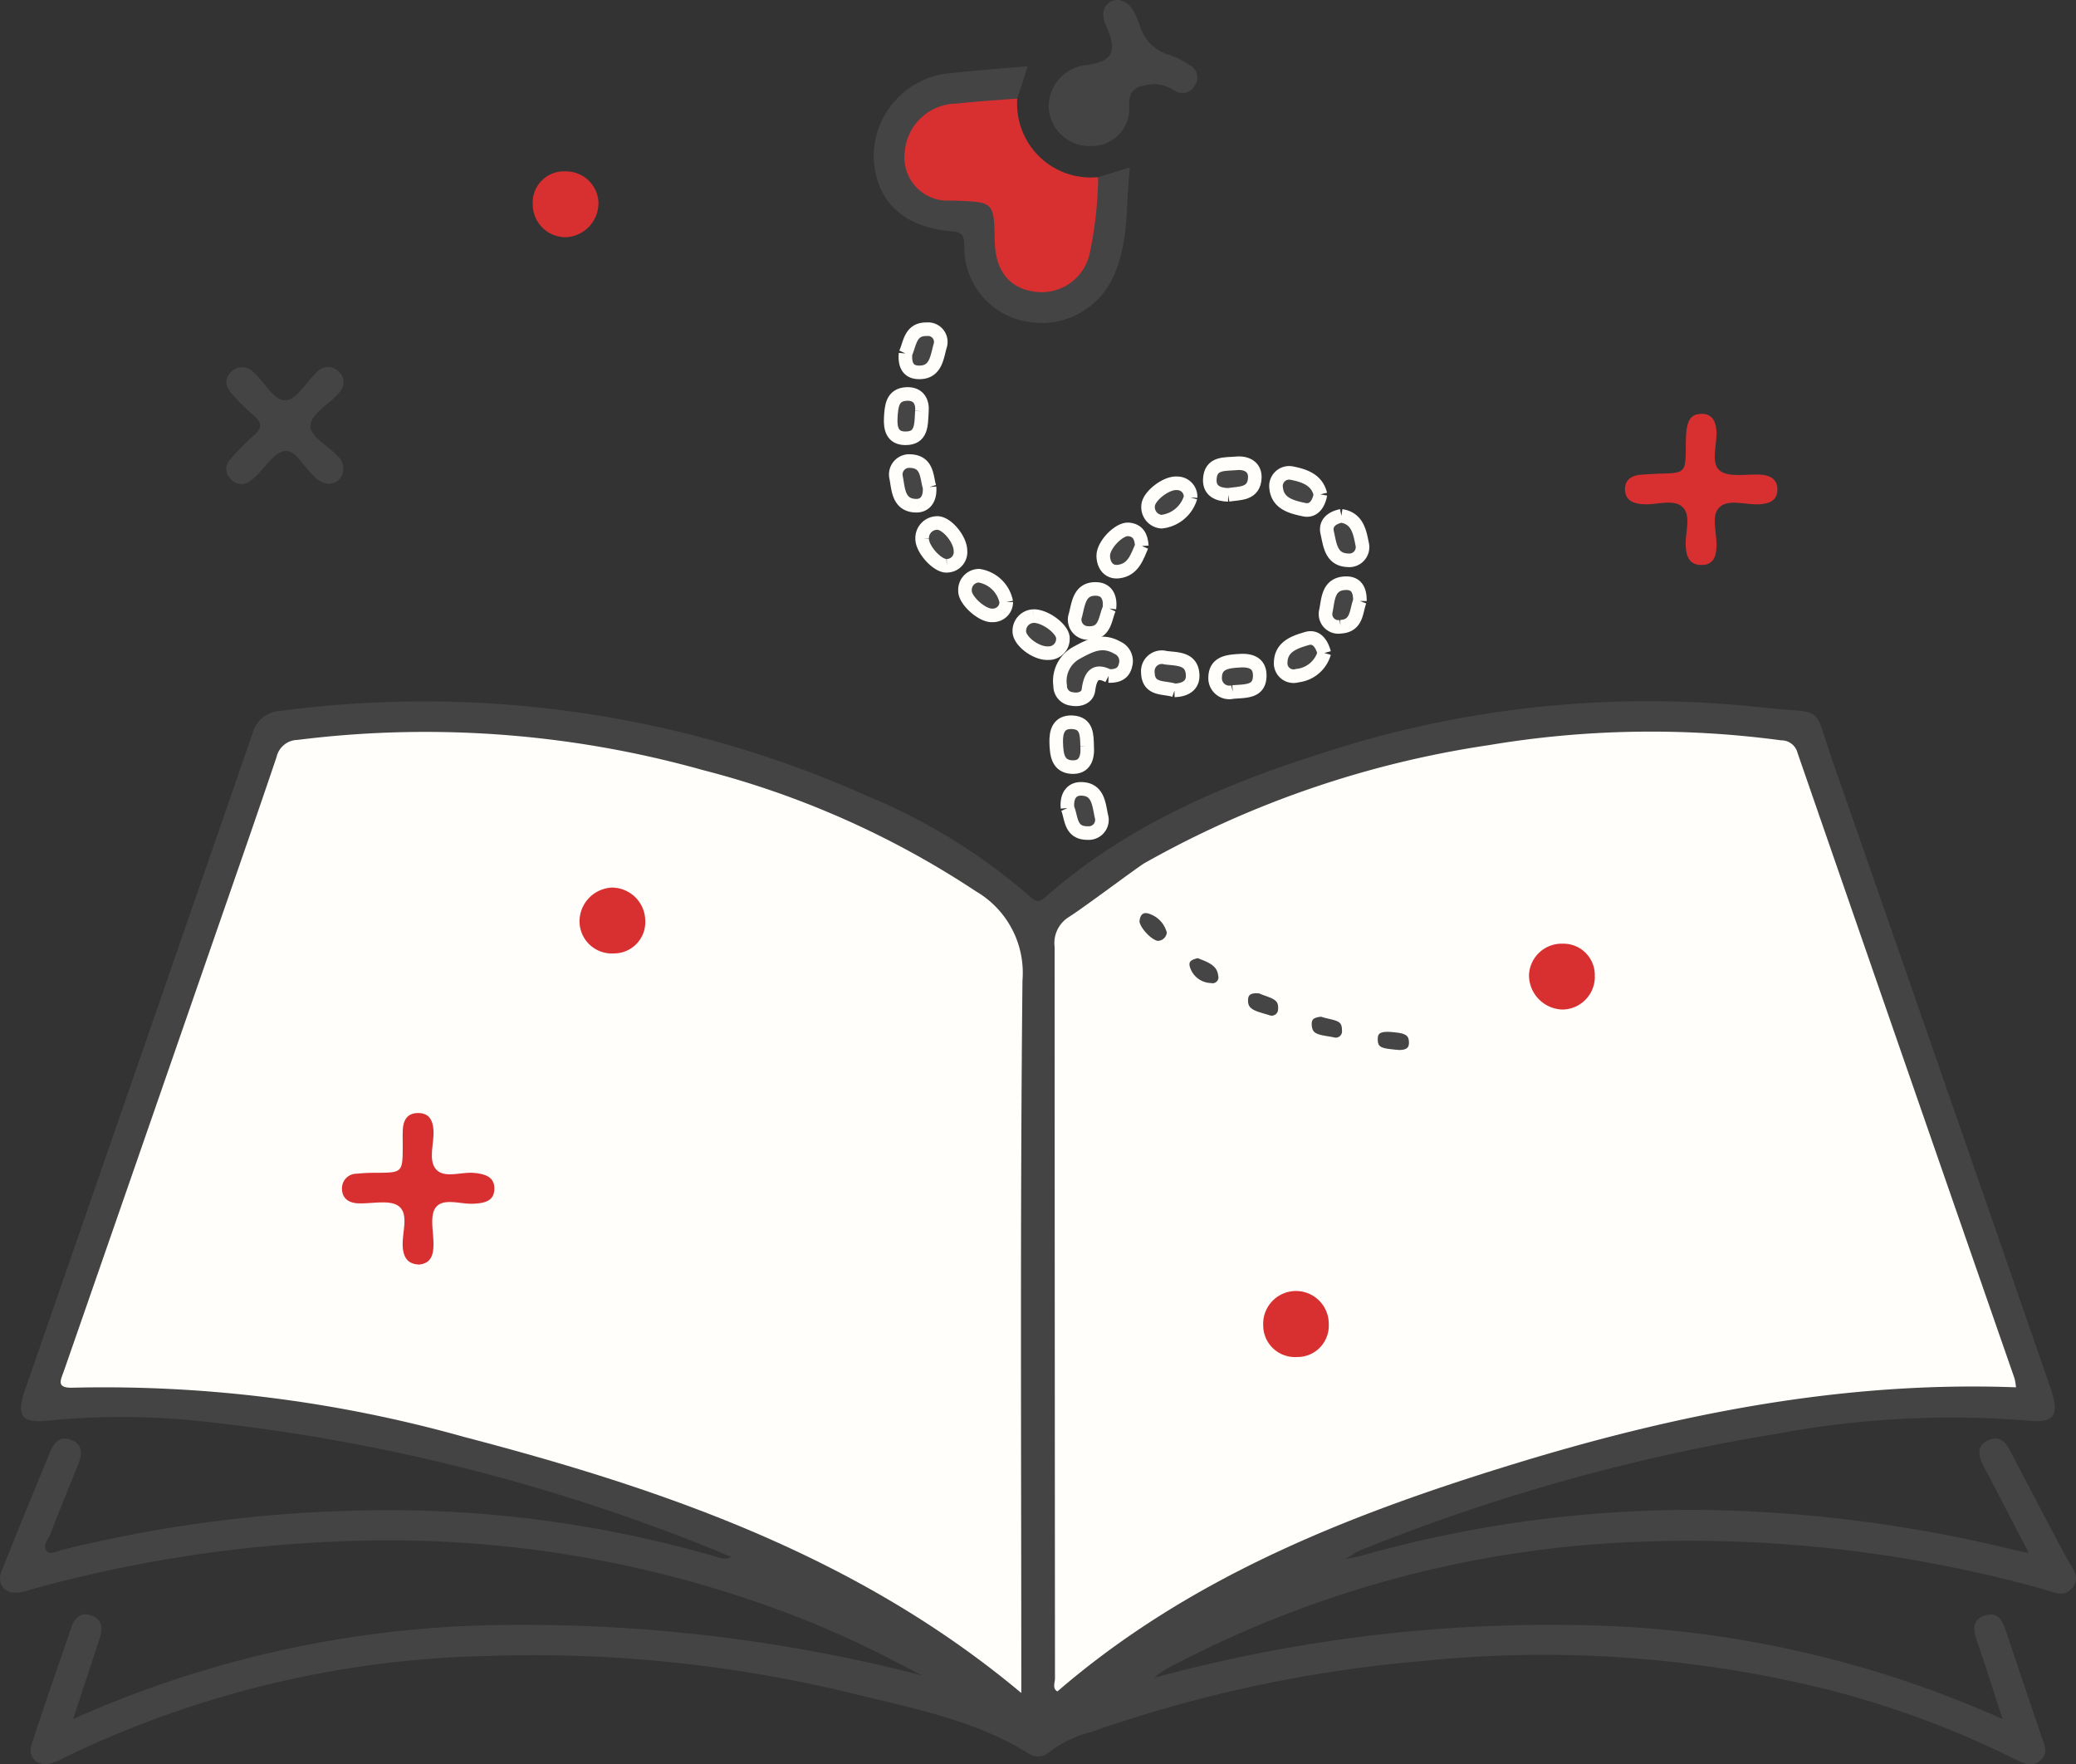 <svg id="Group_100122" data-name="Group 100122" xmlns="http://www.w3.org/2000/svg" xmlns:xlink="http://www.w3.org/1999/xlink" width="122.295" height="103.925" viewBox="0 0 122.295 103.925">
  <rect x="0" y="0" width="122.295" height="103.925" fill="#333333" stroke="none"/>
  <defs>
    <clipPath id="clip-path">
      <rect id="Rectangle_26369" data-name="Rectangle 26369" width="122.295" height="103.925" fill="none"/>
    </clipPath>
  </defs>
  <g id="Group_100121" data-name="Group 100121" clip-path="url(#clip-path)">
    <path id="Path_73426" data-name="Path 73426" d="M80.1,232.788a71.182,71.182,0,0,1,21.439-2.7,81.608,81.608,0,0,1,17.1,2.328c.214.052.433.088.873.177l-2.217-4.27c-.173-.334-.359-.661-.52-1-.252-.533-.281-1.063.321-1.356.579-.281,1-.006,1.285.544q1.434,2.753,2.887,5.5c.175.333.362.66.54.991.277.516.78,1.015.278,1.638s-1.129.253-1.678.1a77.548,77.548,0,0,0-23.13-2.826,64.232,64.232,0,0,0-28.367,7.407,4.584,4.584,0,0,0-.914.625,89.063,89.063,0,0,1,25.14-3.1,63.389,63.389,0,0,1,24.834,5.536c-.54-1.657-.995-3.111-1.492-4.55-.234-.676-.345-1.322.493-1.565.782-.227,1.021.407,1.221,1.005q1.022,3.047,2.056,6.091c.168.5.458,1.005-.053,1.455-.489.432-.979.182-1.463-.06a55.661,55.661,0,0,0-11.3-4.172,69.6,69.6,0,0,0-23.678-1.621,78.994,78.994,0,0,0-19.487,4.181,6.856,6.856,0,0,0-2.514,1.222.975.975,0,0,1-1.164.038c-3.1-1.922-6.624-2.62-10.078-3.462a79.434,79.434,0,0,0-21.965-2.275,59.987,59.987,0,0,0-24.727,5.967,4.174,4.174,0,0,1-.826.356c-.808.2-1.382-.353-1.125-1.14.747-2.287,1.54-4.559,2.321-6.834.189-.55.52-.966,1.169-.744.7.239.7.794.5,1.394-.491,1.488-.979,2.976-1.55,4.711a63.45,63.45,0,0,1,24.8-5.532,94,94,0,0,1,25.208,2.962c-1.095-.561-2.177-1.147-3.287-1.675-1.154-.549-2.322-1.074-3.507-1.551a66.5,66.5,0,0,0-27.3-4.677,79.458,79.458,0,0,0-18.052,2.747c-.327.088-.648.2-.98.263-.87.155-1.417-.446-1.095-1.258.929-2.341,1.894-4.668,2.85-7,.239-.582.616-1,1.3-.7s.574.883.351,1.442c-.543,1.362-1.11,2.715-1.631,4.085-.123.323-.512.7-.2,1.013.229.235.631-.027.954-.1a80.308,80.308,0,0,1,20.945-2.3,69.328,69.328,0,0,1,17.694,2.771.9.9,0,0,0,.713-.038c-.612-.253-1.22-.518-1.838-.758a111.632,111.632,0,0,0-28.719-7.159,44.056,44.056,0,0,0-9.6-.12c-1.662.189-1.979-.252-1.425-1.851q6.694-19.288,13.373-38.582a1.794,1.794,0,0,1,1.675-1.366,64.111,64.111,0,0,1,34.651,5.057,34.86,34.86,0,0,1,9.469,5.865c.316.284.516.411.918.055,4.726-4.173,10.378-6.6,16.292-8.479a61.734,61.734,0,0,1,25.88-2.705c3.887.442,2.979-.35,4.256,3.306q6.414,18.371,12.779,36.759c.569,1.639.26,2.114-1.341,1.947a55.8,55.8,0,0,0-14.75.774,114.362,114.362,0,0,0-24.825,6.977,3.341,3.341,0,0,1-1.573.694,9.339,9.339,0,0,1,1.809-.45" transform="translate(0 -141.125)" fill="#444"/>
    <path id="Path_73427" data-name="Path 73427" d="M241.273,24.795a4.336,4.336,0,0,0,4.761,4.63c.676,1.545.039,5.031-1.148,6.141a3.039,3.039,0,0,1-3.129.778,2.879,2.879,0,0,1-2.086-2.432,3.5,3.5,0,0,1-.062-.561c-.006-1.709.346-2.061-2.3-2.272a2.82,2.82,0,0,1-2.91-3.337,2.44,2.44,0,0,1,1.062-2.028,7.217,7.217,0,0,1,5.814-.92" transform="translate(-181.345 -18.992)" fill="#d83030"/>
    <path id="Path_73428" data-name="Path 73428" d="M235.877,19.128c-1.2.1-2.4.166-3.593.3a3.083,3.083,0,0,0-3.032,2.794,2.551,2.551,0,0,0,2.659,2.919c.112,0,.225,0,.338.006,2.253.081,2.253.082,2.3,2.376.032,1.723.847,2.772,2.313,2.978a2.9,2.9,0,0,0,3.262-2.166,23.161,23.161,0,0,0,.518-4.575l1.867-.572c-.244,2.155-.038,4.3-.919,6.306a4.642,4.642,0,0,1-5.145,2.775,4.429,4.429,0,0,1-3.69-4.367c-.028-.5.043-.9-.719-.953-2.936-.223-4.576-1.858-4.619-4.473a4.937,4.937,0,0,1,4.7-4.857c1.419-.157,2.844-.258,4.376-.394l-.617,1.9" transform="translate(-175.949 -13.325)" fill="#444"/>
    <path id="Path_73429" data-name="Path 73429" d="M277.091,0c.765.134,1.012.84,1.248,1.5a2.537,2.537,0,0,0,1.752,1.738,4.666,4.666,0,0,1,1.2.611.8.8,0,0,1,.3,1.17.84.84,0,0,1-1.173.342,2.327,2.327,0,0,0-1.262-.411c-.8.1-1.522.158-1.435,1.358a2.2,2.2,0,0,1-2.273,2.293,2.4,2.4,0,0,1-2.471-2.276,2.456,2.456,0,0,1,2.158-2.487c1.6-.179,1.922-.8,1.212-2.341-.366-.794-.065-1.485.745-1.5" transform="translate(-211.198)" fill="#444"/>
    <path id="Path_73430" data-name="Path 73430" d="M64.938,102.406a1.266,1.266,0,0,1-.875-.453c-.591-.509-1.053-1.547-1.715-1.475-.625.068-1.159.974-1.734,1.51a2.684,2.684,0,0,1-.258.218.829.829,0,0,1-1.209-.105.778.778,0,0,1-.017-1.124,13.826,13.826,0,0,1,1.338-1.371c.508-.435.615-.772.031-1.235a12.3,12.3,0,0,1-1.2-1.191c-.411-.43-.587-.915-.094-1.382a.9.9,0,0,1,1.315.057c.658.553,1.154,1.664,1.884,1.634.616-.025,1.183-1.047,1.788-1.61a.885.885,0,0,1,1.388-.023c.4.441.252.9-.131,1.3-.567.594-1.536,1.156-1.589,1.793-.056.683,1.024,1.184,1.568,1.8a.978.978,0,0,1,.3,1.118.828.828,0,0,1-.784.536" transform="translate(-45.57 -73.91)" fill="#444"/>
    <path id="Path_73431" data-name="Path 73431" d="M427.6,107.713c.515.043.733.419.775.974.062.815-.363,1.913.2,2.369.52.422,1.574.189,2.393.237.552.032.987.249,1,.846.012.665-.454.863-1.053.9-.815.054-1.848-.354-2.385.2-.485.5-.113,1.508-.148,2.29-.026.586-.18,1.075-.864,1.085-.734.011-.919-.49-.952-1.128-.04-.777.343-1.766-.175-2.275s-1.505-.133-2.285-.171c-.591-.029-1.094-.207-1.117-.852s.465-.88,1.06-.9c.3-.011.6-.044.9-.051,1.621-.034,1.621-.032,1.623-1.715,0-1.41.223-1.836,1.032-1.809" transform="translate(-327.263 -83.336)" fill="#d83030"/>
    <path id="Path_73432" data-name="Path 73432" d="M142.542,46.52a2.011,2.011,0,0,1-1.9,1.98,1.931,1.931,0,0,1-1.968-1.878,1.841,1.841,0,0,1,1.921-2,1.914,1.914,0,0,1,1.95,1.893" transform="translate(-107.288 -34.528)" fill="#d83030"/>
    <path id="Path_73452" data-name="Path 73452" d="M72.377,247.048c-9.641-8.073-21.051-12-32.824-15.08a78.447,78.447,0,0,0-23.01-2.9c-1.058.041-.749-.441-.552-1.008q4.391-12.625,8.767-25.256c1.257-3.623,2.522-7.244,3.75-10.877a1.293,1.293,0,0,1,1.24-1.014A60.524,60.524,0,0,1,53.6,192.684a52.984,52.984,0,0,1,16.118,7.154,5.558,5.558,0,0,1,2.733,5.249c-.144,13.95-.069,27.9-.069,41.961" transform="translate(-12.218 -147.332)" fill="#fffefa"/>
    <path id="Path_73453" data-name="Path 73453" d="M331.077,229.032c-10.215-.383-20.042,1.581-29.686,4.548s-18.971,6.621-26.783,13.363c-.313-.17-.143-.51-.143-.772q-.015-21.542-.022-43.084a1.8,1.8,0,0,1,.8-1.731c.916-.573,4.071-2.955,4.508-3.207a58.825,58.825,0,0,1,20.269-6.942,57.608,57.608,0,0,1,17.226-.283.978.978,0,0,1,.96.732q6.378,18.436,12.788,36.86a3.424,3.424,0,0,1,.083.517" transform="translate(-212.317 -147.317)" fill="#fffefa"/>
    <path id="Path_73454" data-name="Path 73454" d="M93.508,298.609c-.624-.036-.856-.41-.914-.961-.088-.845.392-1.965-.228-2.462-.517-.414-1.581-.146-2.4-.179-.571-.023-.959-.3-.958-.882a.861.861,0,0,1,.874-.864A10.594,10.594,0,0,1,91,293.209c1.586-.009,1.586-.006,1.587-1.643,0-.3-.011-.6.006-.9.03-.549.253-.961.866-.977.673-.017.9.407.939,1.015.046.783-.323,1.758.154,2.3.494.558,1.491.131,2.262.213.6.064,1.186.212,1.172.942s-.592.833-1.208.87c-.772.046-1.8-.368-2.246.223-.369.485-.125,1.446-.132,2.2-.006.634-.172,1.119-.9,1.165" transform="translate(-68.863 -224.129)" fill="#d83030"/>
    <path id="Path_73455" data-name="Path 73455" d="M154.724,232.929a1.842,1.842,0,0,1-1.848,1.965,1.9,1.9,0,0,1-2.023-1.924,2,2,0,0,1,1.924-1.953,1.97,1.97,0,0,1,1.947,1.911" transform="translate(-116.714 -178.737)" fill="#d83030"/>
    <path id="Path_73456" data-name="Path 73456" d="M332.685,338a1.846,1.846,0,0,1-1.894,1.922,1.865,1.865,0,0,1-1.967-1.855,1.932,1.932,0,1,1,3.861-.067" transform="translate(-254.409 -259.992)" fill="#d83030"/>
    <path id="Path_73457" data-name="Path 73457" d="M401.88,247.558a1.931,1.931,0,0,1-1.911,1.94A2.029,2.029,0,0,1,398,247.463,1.928,1.928,0,0,1,400,245.62a1.846,1.846,0,0,1,1.875,1.938" transform="translate(-307.929 -190.035)" fill="#d83030"/>
    <g id="Group_100124" data-name="Group 100124">
      <path id="Path_73433" data-name="Path 73433" d="M278.815,169.4c-.774-.4-1.072-.03-1.184.826-.058.441-.518.618-.982.523a.763.763,0,0,1-.684-.775,1.886,1.886,0,0,1,.962-1.938c.846-.462,1.513-.807,2.407-.306a.864.864,0,0,1,.482,1.025c-.106.481-.446.66-1,.645" transform="translate(-213.512 -129.582)" fill="#454545" stroke="#fffefa" stroke-width="0.8"/>
      <path id="Path_73434" data-name="Path 73434" d="M334.8,124.346c-.1.566-.412,1.02-.962.9-.707-.151-1.555-.346-1.648-1.273a.776.776,0,0,1,.925-.88c.711.144,1.476.374,1.684,1.251" transform="translate(-257.014 -95.226)" fill="#454545" stroke="#fffefa" stroke-width="0.8"/>
      <path id="Path_73435" data-name="Path 73435" d="M301.363,126.613a2.011,2.011,0,0,1-1.71,1.428.857.857,0,0,1-.792-.923c.01-.576,1.082-1.4,1.717-1.337a.785.785,0,0,1,.785.832" transform="translate(-231.228 -97.313)" fill="#454545" stroke="#fffefa" stroke-width="0.8"/>
      <path id="Path_73436" data-name="Path 73436" d="M281.822,154.444c-.265.551-.218,1.514-1.277,1.441a.785.785,0,0,1-.724-1.052c.181-.685.23-1.6,1.272-1.538.558.035.81.48.728,1.148" transform="translate(-216.468 -118.602)" fill="#454545" stroke="#fffefa" stroke-width="0.8"/>
      <path id="Path_73437" data-name="Path 73437" d="M335.945,166.929a1.853,1.853,0,0,1-1.587,1.335.76.76,0,0,1-.979-.8c.031-.919.848-1.185,1.544-1.386.556-.161.868.289,1.022.852" transform="translate(-257.934 -128.468)" fill="#454545" stroke="#fffefa" stroke-width="0.8"/>
      <path id="Path_73438" data-name="Path 73438" d="M235.183,121.536c.057.707-.266,1.117-.806,1.1-1.027-.028-1.029-.96-1.159-1.651a.79.79,0,0,1,.822-.978c1.042.033.964.953,1.143,1.528" transform="translate(-180.426 -92.849)" fill="#454545" stroke="#fffefa" stroke-width="0.8"/>
      <path id="Path_73439" data-name="Path 73439" d="M300.366,173.068c-.61-.207-1.535.007-1.569-1.044a.824.824,0,0,1,1.038-.881c.665.088,1.557.014,1.6,1.017.029.626-.451.892-1.073.907" transform="translate(-231.177 -132.404)" fill="#454545" stroke="#fffefa" stroke-width="0.8"/>
      <path id="Path_73440" data-name="Path 73440" d="M276.756,189.385c.048.675-.13,1.278-.912,1.231-.829-.05-.886-.766-.91-1.425s.145-1.252.942-1.215c.888.041.858.769.88,1.41" transform="translate(-212.713 -145.434)" fill="#454545" stroke="#fffefa" stroke-width="0.8"/>
      <path id="Path_73441" data-name="Path 73441" d="M277.847,206.45c-.067-.716.246-1.128.789-1.129,1.028,0,1.055.921,1.208,1.611a.777.777,0,0,1-.8.992c-1.07.016-.956-.949-1.2-1.474" transform="translate(-214.961 -158.856)" fill="#454545" stroke="#fffefa" stroke-width="0.8"/>
      <path id="Path_73442" data-name="Path 73442" d="M235.665,87.119c.268-.562.267-1.446,1.251-1.427a.75.75,0,0,1,.79.988c-.192.678-.254,1.6-1.3,1.55-.613-.029-.792-.486-.736-1.111" transform="translate(-182.325 -66.299)" fill="#454545" stroke="#fffefa" stroke-width="0.8"/>
      <path id="Path_73443" data-name="Path 73443" d="M316,122.425c-.612-.016-1.1-.238-1.086-.883.028-1.044.9-.911,1.574-.974.6-.055,1.1.215,1.079.843-.041,1-.9.906-1.566,1.014" transform="translate(-243.647 -93.277)" fill="#454545" stroke="#fffefa" stroke-width="0.8"/>
      <path id="Path_73444" data-name="Path 73444" d="M253.623,151.39a.784.784,0,0,1-.808.783c-.582.056-1.652-.89-1.622-1.457a.832.832,0,0,1,.822-.879,1.941,1.941,0,0,1,1.609,1.553" transform="translate(-194.345 -115.927)" fill="#454545" stroke="#fffefa" stroke-width="0.8"/>
      <path id="Path_73445" data-name="Path 73445" d="M289.456,138.749c-.276.63-.5,1.41-1.379,1.509-.571.064-.883-.373-.894-.921-.014-.654.941-1.618,1.49-1.565s.749.411.782.978" transform="translate(-222.192 -106.591)" fill="#454545" stroke="#fffefa" stroke-width="0.8"/>
      <path id="Path_73446" data-name="Path 73446" d="M241.488,138.652c-.546.029-1.478-.988-1.45-1.619a.887.887,0,0,1,.833-.9c.565-.074,1.418.931,1.425,1.635a.806.806,0,0,1-.808.881" transform="translate(-185.715 -105.325)" fill="#454545" stroke="#fffefa" stroke-width="0.8"/>
      <path id="Path_73447" data-name="Path 73447" d="M346.236,134.273c.941.142,1.082.947,1.222,1.651a.778.778,0,0,1-.832.963c-1.012-.031-1.063-.929-1.225-1.618-.132-.564.266-.886.834-1" transform="translate(-267.216 -103.886)" fill="#454545" stroke="#fffefa" stroke-width="0.8"/>
      <path id="Path_73448" data-name="Path 73448" d="M233.689,103.557c-.048.813,0,1.6-.987,1.589-.746-.008-.884-.568-.849-1.2.037-.663.077-1.377.943-1.411.724-.029.942.5.893,1.022" transform="translate(-179.38 -79.33)" fill="#454545" stroke="#fffefa" stroke-width="0.8"/>
      <path id="Path_73449" data-name="Path 73449" d="M266.159,160.357c.7-.031,1.79.792,1.748,1.331a.838.838,0,0,1-.856.851c-.721.042-1.739-.723-1.712-1.309a.868.868,0,0,1,.819-.873" transform="translate(-205.292 -124.067)" fill="#454545" stroke="#fffefa" stroke-width="0.8"/>
      <path id="Path_73450" data-name="Path 73450" d="M317.35,173.789a.838.838,0,0,1-1.043-.853c.014-.9.778-.95,1.467-.991.633-.038,1.16.144,1.161.867,0,.973-.779.916-1.585.977" transform="translate(-244.725 -133.029)" fill="#454545" stroke="#fffefa" stroke-width="0.8"/>
      <path id="Path_73451" data-name="Path 73451" d="M347.062,152.838c-.23.577-.144,1.464-1.134,1.52a.759.759,0,0,1-.872-.921c.144-.677.113-1.624,1.184-1.644.615-.012.835.413.822,1.045" transform="translate(-266.952 -117.442)" fill="#454545" stroke="#fffefa" stroke-width="0.8"/>
      <path id="Path_73458" data-name="Path 73458" d="M297.264,237.4a.945.945,0,0,1-.892.924c-.561.044-1.564-1.01-1.518-1.587s.412-.946.969-.824a1.987,1.987,0,0,1,1.441,1.488" transform="translate(-228.125 -182.507)" fill="#454545" stroke="#fffefa" stroke-width="0.8"/>
      <path id="Path_73459" data-name="Path 73459" d="M324.269,256.755c.556.275,1.479.326,1.4,1.344a.775.775,0,0,1-1.065.7c-.679-.215-1.576-.336-1.5-1.347.043-.555.494-.8,1.167-.693" transform="translate(-249.979 -198.631)" fill="#454545" stroke="#fffefa" stroke-width="0.8"/>
      <path id="Path_73460" data-name="Path 73460" d="M358.309,268.644c-.665-.078-1.444-.07-1.445-1.014,0-.735.544-.881,1.18-.832.7.055,1.451.12,1.461,1.015.008.691-.542.911-1.2.831" transform="translate(-276.104 -206.414)" fill="#454545" stroke="#fffefa" stroke-width="0.8"/>
      <path id="Path_73461" data-name="Path 73461" d="M340.691,262.827c.617.255,1.573.125,1.573,1.2a.769.769,0,0,1-.97.812c-.676-.145-1.6-.1-1.614-1.166-.005-.605.423-.816,1.01-.842" transform="translate(-262.809 -203.348)" fill="#454545" stroke="#fffefa" stroke-width="0.8"/>
      <path id="Path_73462" data-name="Path 73462" d="M308.819,247.577c.672.268,1.433.494,1.548,1.373a.748.748,0,0,1-.874.9,1.728,1.728,0,0,1-1.6-1.34c-.1-.588.337-.853.922-.935" transform="translate(-238.208 -191.549)" fill="#454545" stroke="#fffefa" stroke-width="0.8"/>
    </g>
  </g>
</svg>
